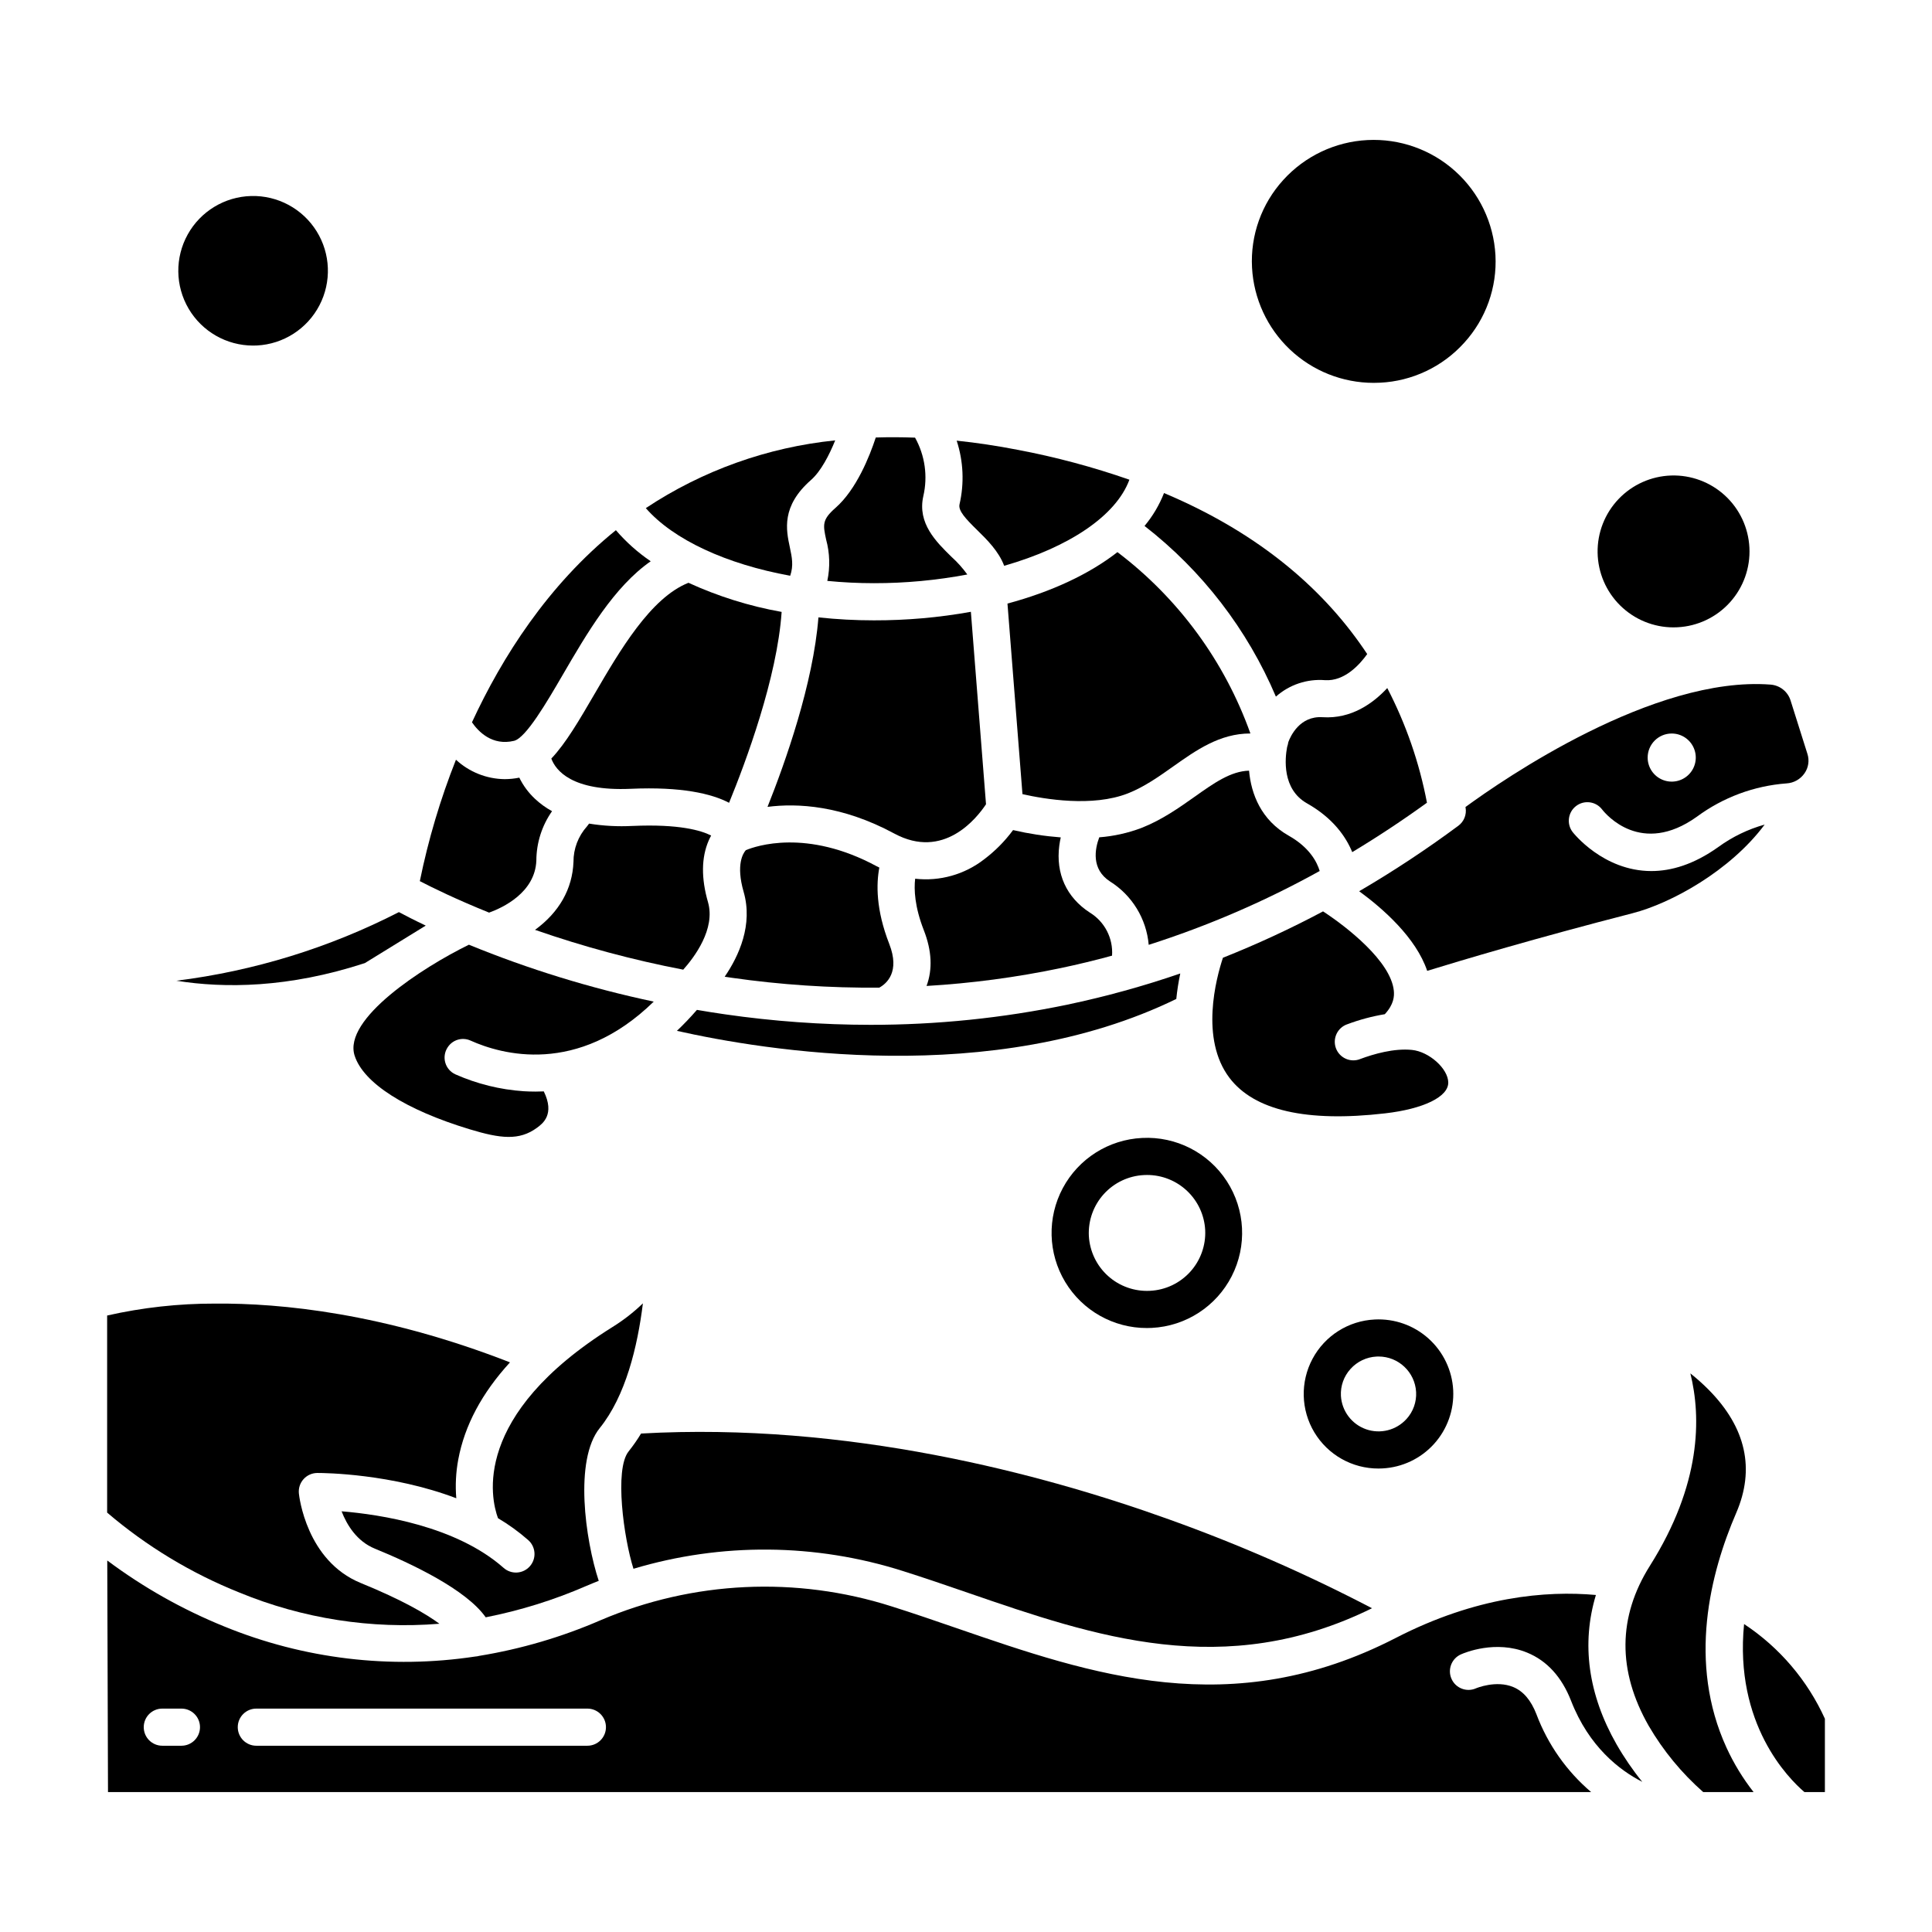 <?xml version="1.0" encoding="UTF-8"?>
<!-- Uploaded to: ICON Repo, www.iconrepo.com, Generator: ICON Repo Mixer Tools -->
<svg fill="#000000" width="800px" height="800px" version="1.1" viewBox="144 144 512 512" xmlns="http://www.w3.org/2000/svg">
 <g>
  <path d="m587.5 310.26c0.344 0 0.691-0.008 1.039-0.027 5.324-0.266 10.328-2.637 13.902-6.594 3.578-3.953 5.438-9.168 5.172-14.492-0.262-5.277-2.582-10.238-6.465-13.816-3.883-3.578-9.02-5.488-14.297-5.316-5.277 0.176-10.277 2.414-13.918 6.238-3.641 3.82-5.637 8.922-5.551 14.203 0.086 5.281 2.242 10.316 6.004 14.02 3.762 3.707 8.832 5.785 14.113 5.785z"/>
  <path d="m301.59 327.86c-4.09 7.019-7.644 13.125-11.484 17.168 1.152 3.106 5.394 8.707 21.059 8.012 13.449-0.59 21.375 1.277 26.047 3.707 4.398-10.738 12.738-33.082 13.93-50.582-8.523-1.52-16.816-4.113-24.688-7.719-10.031 3.957-18.219 18.008-24.863 29.414z"/>
  <path d="m347.4 357.83c7.922-1.02 19.723-0.418 33.598 7.07 13.031 7.031 21.785-3.973 24.305-7.762l-4.012-51.008v0.004c-8.473 1.523-17.07 2.281-25.68 2.262-4.918 0.004-9.832-0.262-14.719-0.785-1.379 17.559-8.777 38.414-13.492 50.219z"/>
  <path d="m285.79 390.42c12.816 4.465 25.941 7.988 39.273 10.551 2.93-3.277 8.609-10.793 6.562-17.895-1.82-6.309-1.766-11.793 0.172-16.293 0.211-0.492 0.434-0.938 0.664-1.355-2.625-1.344-8.484-3.094-20.859-2.543l-0.004-0.004c-3.84 0.203-7.691-0.004-11.484-0.617-0.188 0.25-0.379 0.5-0.566 0.746-2.316 2.582-3.59 5.934-3.57 9.402-0.277 7.152-3.793 13.352-10.188 18.008z"/>
  <path d="m425.06 400.56c4.578-0.961 9.125-2.062 13.645-3.301v0.004c0.32-4.613-1.957-9.023-5.906-11.43-6.176-4.012-9.047-10.316-8.074-17.75 0.098-0.75 0.23-1.477 0.387-2.164-4.254-0.324-8.48-0.973-12.641-1.938-2.168 2.934-4.742 5.539-7.652 7.738-5.191 4.039-11.754 5.891-18.293 5.152-0.332 2.82-0.156 7.379 2.309 13.684 2.113 5.41 2.336 10.355 0.707 14.734 11.941-0.699 23.812-2.281 35.52-4.731z"/>
  <path d="m237.98 423.75c2.32 7.25 13.453 14.367 30.539 19.535 8.098 2.449 13.078 3.051 17.805-0.426 1.5-1.105 4.769-3.535 1.785-9.629-0.738 0.031-1.469 0.051-2.176 0.051-1.102 0-2.164-0.035-3.188-0.098-6.231-0.426-12.34-1.938-18.051-4.469-1.305-0.586-2.285-1.715-2.684-3.086-0.398-1.371-0.176-2.852 0.605-4.043l0.047-0.074h0.004c1.309-1.992 3.875-2.731 6.047-1.742 8.094 3.641 28.277 9.441 48.535-10.332h-0.004c-16.746-3.547-33.141-8.594-48.98-15.082-12.363 6.055-33.395 19.695-30.285 29.395z"/>
  <path d="m532.4 358.07c0.305 1.824-0.438 3.664-1.926 4.766-8.438 6.258-17.207 12.047-26.277 17.348 6.348 4.644 15.062 12.316 18.023 21.102 9.02-2.777 28.715-8.66 54.422-15.273 10.18-2.617 25.855-11.203 35.008-23.484l-0.004-0.004c-4.402 1.227-8.547 3.231-12.242 5.918-6.594 4.711-12.582 6.394-17.777 6.394-12.801 0-20.754-10.199-20.867-10.344-1.648-2.156-1.238-5.246 0.922-6.894 2.16-1.652 5.25-1.238 6.898 0.922 1.031 1.32 10.398 12.434 25.102 1.922 6.934-5.133 15.18-8.195 23.781-8.836 1.914-0.109 3.672-1.102 4.762-2.688 1.043-1.5 1.324-3.406 0.758-5.144l-4.461-14.133c-0.734-2.356-2.836-4.027-5.301-4.215-31.008-2.383-70.867 25.133-80.859 32.445 0.012 0.07 0.027 0.133 0.039 0.199zm54.629-19.68c2.578 0 4.898 1.555 5.883 3.938 0.988 2.383 0.441 5.125-1.383 6.945-1.824 1.824-4.566 2.367-6.949 1.379-2.379-0.984-3.934-3.309-3.934-5.887 0.004-3.523 2.859-6.375 6.383-6.375z"/>
  <path d="m501.02 415.45c3.227-1.215 6.562-2.109 9.965-2.676 2.418-2.602 2.543-4.777 2.391-6.242-0.801-7.793-12.441-16.883-18.758-21.008v0.004c-8.609 4.582-17.465 8.684-26.527 12.285-1.801 5.434-6.113 21.504 1.738 31.836 6.562 8.641 20.441 11.809 41.242 9.402 10.195-1.18 16.766-4.383 16.734-8.168-0.027-3.668-5.07-8.191-9.637-8.645-4.746-0.473-10.137 1.082-13.719 2.422l0.004 0.004c-1.227 0.484-2.598 0.453-3.805-0.086-1.207-0.539-2.148-1.539-2.609-2.773-0.461-1.238-0.402-2.609 0.156-3.805 0.559-1.199 1.578-2.117 2.824-2.555z"/>
  <path d="m337.91 403.12c12.953 1.852 26.027 2.727 39.113 2.613 1.945-1.066 5.543-4.164 2.637-11.59-3.562-9.113-3.445-15.934-2.629-20.227-0.238-0.121-0.473-0.227-0.711-0.355-18.594-10.031-32.066-5.34-34.664-4.258-0.688 0.762-2.688 3.754-0.586 11.043 2.516 8.723-1.227 16.941-5.019 22.496 0.621 0.09 1.234 0.188 1.859 0.277z"/>
  <path d="m448.42 394.39c15.711-5.016 30.887-11.57 45.312-19.566-0.727-2.434-2.723-6.258-8.211-9.359-7.289-4.121-9.957-11.016-10.508-17.23-4.863 0.133-9.324 3.305-14.457 6.938-4.051 2.867-8.645 6.117-14.082 8.25-3.582 1.352-7.34 2.184-11.16 2.477-1.152 3.062-2.184 8.422 2.84 11.688 5.867 3.684 9.668 9.902 10.266 16.805z"/>
  <path d="m455.73 408.73c0.23-2.266 0.582-4.519 1.055-6.746-9.805 3.371-19.805 6.129-29.949 8.262-17.156 3.57-34.637 5.359-52.16 5.344-12.898-0.012-25.777-0.941-38.543-2.785-2.523-0.363-5-0.754-7.438-1.176-1.762 2.027-3.531 3.871-5.305 5.555 22.832 5.144 83.645 15.285 132.34-8.453z"/>
  <path d="m410.99 303.95 3.973 50.504c5.856 1.332 18.551 3.477 27.926-0.195 4.324-1.695 8.219-4.453 11.988-7.121 6.086-4.309 12.367-8.758 20.434-8.758h0.059c-6.82-19.109-19.066-35.812-35.238-48.062-7.418 5.797-17.414 10.484-29.141 13.633z"/>
  <path d="m511.64 326.34c-3.711 4.008-9.484 8.223-17.145 7.727-6.062-0.395-8.504 5.051-9.07 6.582v0.004c-0.074 0.449-0.184 0.895-0.328 1.328-0.562 2.981-1.395 11.145 5.269 14.914 6.898 3.898 10.309 8.836 11.992 12.93 6.707-4.039 13.309-8.402 19.801-13.094-2.008-10.586-5.551-20.824-10.52-30.391z"/>
  <path d="m353.41 296.58c0.926-2.719 0.473-4.852-0.098-7.547-0.977-4.59-2.316-10.875 5.617-17.836 2.625-2.305 4.836-6.613 6.406-10.492h-0.004c-17.938 1.824-35.16 7.984-50.184 17.953 7.324 8.398 21.387 14.855 38.262 17.922z"/>
  <path d="m280.22 340.33c3.168-0.754 8.773-10.383 12.867-17.418 6.469-11.109 13.609-23.367 23.359-30.172l0.004 0.004c-3.426-2.328-6.531-5.098-9.234-8.238-18.027 14.574-30.137 33.613-38.141 50.914 1.715 2.488 5.371 6.289 11.145 4.91z"/>
  <path d="m386.5 259.98c-3.527-0.133-6.996-0.145-10.41-0.039-1.633 4.981-5.121 13.777-10.676 18.652-3.598 3.156-3.316 4.477-2.484 8.387 0.977 3.578 1.086 7.336 0.316 10.965 4.035 0.395 8.168 0.605 12.367 0.605 8.301 0.008 16.582-0.762 24.734-2.305-1.23-1.707-2.641-3.277-4.203-4.688-4.039-3.957-9.07-8.879-7.457-16.066 1.223-5.262 0.441-10.793-2.188-15.512z"/>
  <path d="m240.69 399.23 16.137-9.938c-3.106-1.477-5.5-2.711-7.113-3.574h0.004c-18.449 9.461-38.41 15.613-58.98 18.184 12.707 2.031 29.684 1.957 49.953-4.672z"/>
  <path d="m255.26 377.51c3.43 1.781 9.727 4.859 18.355 8.344 3.543-1.277 12.203-5.273 12.523-13.812v-0.004c0.023-4.676 1.473-9.238 4.16-13.066-1.652-0.906-3.188-2.019-4.559-3.309-1.699-1.598-3.094-3.484-4.117-5.578-1.273 0.258-2.57 0.387-3.871 0.395-4.797-0.051-9.402-1.887-12.918-5.148-4.133 10.422-7.336 21.191-9.574 32.18z"/>
  <path d="m397.53 260.78c1.781 5.453 2.043 11.285 0.754 16.871-0.383 1.707 1.629 3.836 4.742 6.887 2.531 2.481 5.644 5.547 7.09 9.402 17.047-4.871 29.641-13.176 33.188-22.816v0.004c-9.652-3.371-19.543-6.016-29.586-7.918-5.516-1.07-10.91-1.879-16.188-2.43z"/>
  <path d="m495.13 324.25c5.156 0.344 9.176-4.09 11.195-6.914-10.805-16.328-27.711-31.668-53.844-42.672h-0.004c-1.242 3.168-2.984 6.109-5.164 8.719 15.277 11.859 27.262 27.43 34.812 45.23 3.559-3.164 8.254-4.742 13.004-4.363z"/>
  <path d="m532.02 234.85c5.762-6.32 8.746-14.684 8.289-23.223-0.469-8.539-4.301-16.543-10.66-22.262-6.356-5.719-14.723-8.684-23.262-8.246-8.539 0.434-16.559 4.238-22.301 10.57-5.762 6.32-8.746 14.688-8.285 23.223 0.445 8.25 4.035 16.016 10.031 21.699 5.996 5.684 13.941 8.852 22.203 8.852 0.555 0 1.109-0.016 1.668-0.043v0.004c8.551-0.41 16.586-4.219 22.316-10.574z"/>
  <path d="m211.06 235.58c0.336 0 0.68-0.008 1.023-0.027v0.004c7.012-0.355 13.312-4.398 16.562-10.621s2.969-13.699-0.746-19.66c-3.711-5.957-10.301-9.508-17.32-9.332-7.019 0.176-13.422 4.051-16.832 10.188-3.41 6.137-3.32 13.621 0.238 19.672 3.559 6.055 10.055 9.773 17.074 9.777z"/>
  <path d="m277.41 559.46c-12.559-11.062-32.676-14.113-42.887-14.949 1.402 3.609 4.027 7.941 8.812 9.895 9.617 3.926 24.195 10.805 29.383 18.199h-0.004c9.148-1.801 18.074-4.582 26.621-8.297 1.105-0.477 2.219-0.926 3.336-1.367-3.586-10.895-6.547-32.059 0.266-40.488 6.856-8.484 10.016-21.551 11.438-33.051-2.481 2.391-5.207 4.508-8.137 6.32-37.359 23.387-32.172 45.426-30.266 50.609v0.004c2.82 1.664 5.477 3.586 7.941 5.742 1.008 0.855 1.625 2.078 1.723 3.394 0.094 1.316-0.344 2.617-1.219 3.606-0.871 0.992-2.106 1.59-3.426 1.66-1.316 0.07-2.609-0.391-3.582-1.281z"/>
  <path d="m608.72 618.92c-2.844-3.625-5.25-7.57-7.172-11.762-10.344-22.566-4.312-46.289 2.566-62.215 5.027-11.637 2.598-22.594-7.219-32.562h0.004c-1.555-1.57-3.203-3.047-4.934-4.418 2.898 11.695 2.906 29.359-10.703 50.953-8.547 13.562-8.66 27.855-0.324 42.477h0.004c3.836 6.578 8.711 12.496 14.43 17.527z"/>
  <path d="m622.19 618.92h5.426v-19.438c-4.637-10.215-12.059-18.91-21.418-25.094-2.621 26.543 11.797 40.949 15.992 44.531z"/>
  <path d="m551.18 598.31c-1.457-3.738-3.465-6.102-6.148-7.223-4.559-1.906-9.828 0.312-9.879 0.336-2.484 1.098-5.391-0.023-6.488-2.512-1.102-2.484 0.023-5.391 2.508-6.488 0.918-0.41 9.184-3.894 17.543-0.461 5.258 2.16 9.172 6.457 11.637 12.777 4.754 12.203 12.875 18.41 18.867 21.473-2.535-3.129-4.816-6.457-6.82-9.949-7.543-13.23-9.359-26.691-5.469-39.574-13.176-1.188-31.684 0.375-53.039 11.383-43.602 22.469-80.582 9.734-116.35-2.586-5.668-1.953-11.531-3.973-17.234-5.773h-0.004c-25.297-8.066-52.652-6.777-77.078 3.633-10.312 4.481-21.141 7.664-32.234 9.477-0.336 0.094-0.68 0.152-1.027 0.172-22.504 3.406-45.512 0.648-66.574-7.981-11.027-4.473-21.434-10.344-30.965-17.465l0.195 61.375 393.05-0.004c-6.496-5.531-11.484-12.621-14.492-20.609zm-359.1 8.328h-5.066c-2.719 0-4.922-2.203-4.922-4.922s2.203-4.918 4.922-4.918h5.066c2.719 0 4.922 2.199 4.922 4.918s-2.203 4.922-4.922 4.922zm107.59 0h-87.742c-2.719 0-4.918-2.203-4.918-4.922s2.199-4.918 4.918-4.918h87.734c2.719 0 4.922 2.199 4.922 4.918s-2.203 4.922-4.922 4.922z"/>
  <path d="m260.45 574.31c-3.523-2.602-9.785-6.281-20.836-10.793-14.426-5.887-16.336-23.016-16.406-23.742-0.141-1.383 0.309-2.758 1.238-3.789 0.926-1.031 2.246-1.625 3.637-1.633h0.109c1.824 0 19.562 0.176 36.73 6.699-0.285-3.426-0.109-6.879 0.523-10.258 1.672-9.016 6.266-17.625 13.707-25.754-33.43-13.047-60.715-15.727-78.16-15.574-9.621-0.023-19.215 1.039-28.598 3.16v52.227c10.453 8.926 22.297 16.086 35.059 21.191 16.766 6.906 34.926 9.738 52.996 8.266z"/>
  <path d="m310.59 528.64c-3.824 4.734-1.273 23.059 1.285 31.102 23.312-6.981 48.188-6.773 71.383 0.59 5.828 1.84 11.754 3.879 17.48 5.852 33.309 11.473 67.738 23.309 106.86 4.016-17.375-9.074-35.355-16.941-53.809-23.547-33.785-12.148-85.27-25.828-139.9-22.75-0.996 1.652-2.102 3.234-3.305 4.738z"/>
  <path d="m508.31 493.68c-6.945 0.332-13.203 4.289-16.48 10.422-3.277 6.133-3.09 13.539 0.492 19.496 3.586 5.961 10.035 9.598 16.988 9.578 0.34 0 0.68-0.008 1.02-0.027h0.004c5.242-0.258 10.164-2.59 13.688-6.481 3.523-3.891 5.352-9.023 5.09-14.266-0.277-5.238-2.625-10.152-6.527-13.664-3.898-3.512-9.031-5.328-14.273-5.059zm8.422 26.371c-2.703 2.981-6.934 4.051-10.727 2.711-3.797-1.34-6.414-4.828-6.648-8.848-0.141-2.625 0.781-5.199 2.555-7.144 1.773-1.965 4.258-3.141 6.898-3.269 0.172-0.008 0.344-0.012 0.516-0.012h0.004c5.289 0 9.66 4.133 9.953 9.414 0.145 2.629-0.777 5.207-2.551 7.152z"/>
  <path d="m446.68 445.57c-8.859 0.422-16.844 5.469-21.027 13.293-4.18 7.82-3.941 17.266 0.633 24.867 4.574 7.602 12.805 12.238 21.676 12.211 0.434 0 0.867-0.012 1.305-0.035 8.992-0.461 17.055-5.684 21.152-13.703 4.094-8.016 3.602-17.609-1.293-25.168-4.894-7.555-13.449-11.926-22.441-11.465zm16.707 24.387c0.199 4.074-1.227 8.066-3.973 11.09-2.742 3.023-6.574 4.836-10.652 5.031-4.078 0.215-8.078-1.195-11.117-3.926-3.039-2.731-4.867-6.559-5.09-10.637-0.195-4.078 1.234-8.062 3.977-11.086 2.742-3.023 6.574-4.832 10.652-5.027 0.266-0.016 0.535-0.02 0.801-0.02h-0.004c3.945-0.004 7.742 1.508 10.605 4.219 2.867 2.711 4.586 6.414 4.801 10.355z"/>
 </g>
</svg>